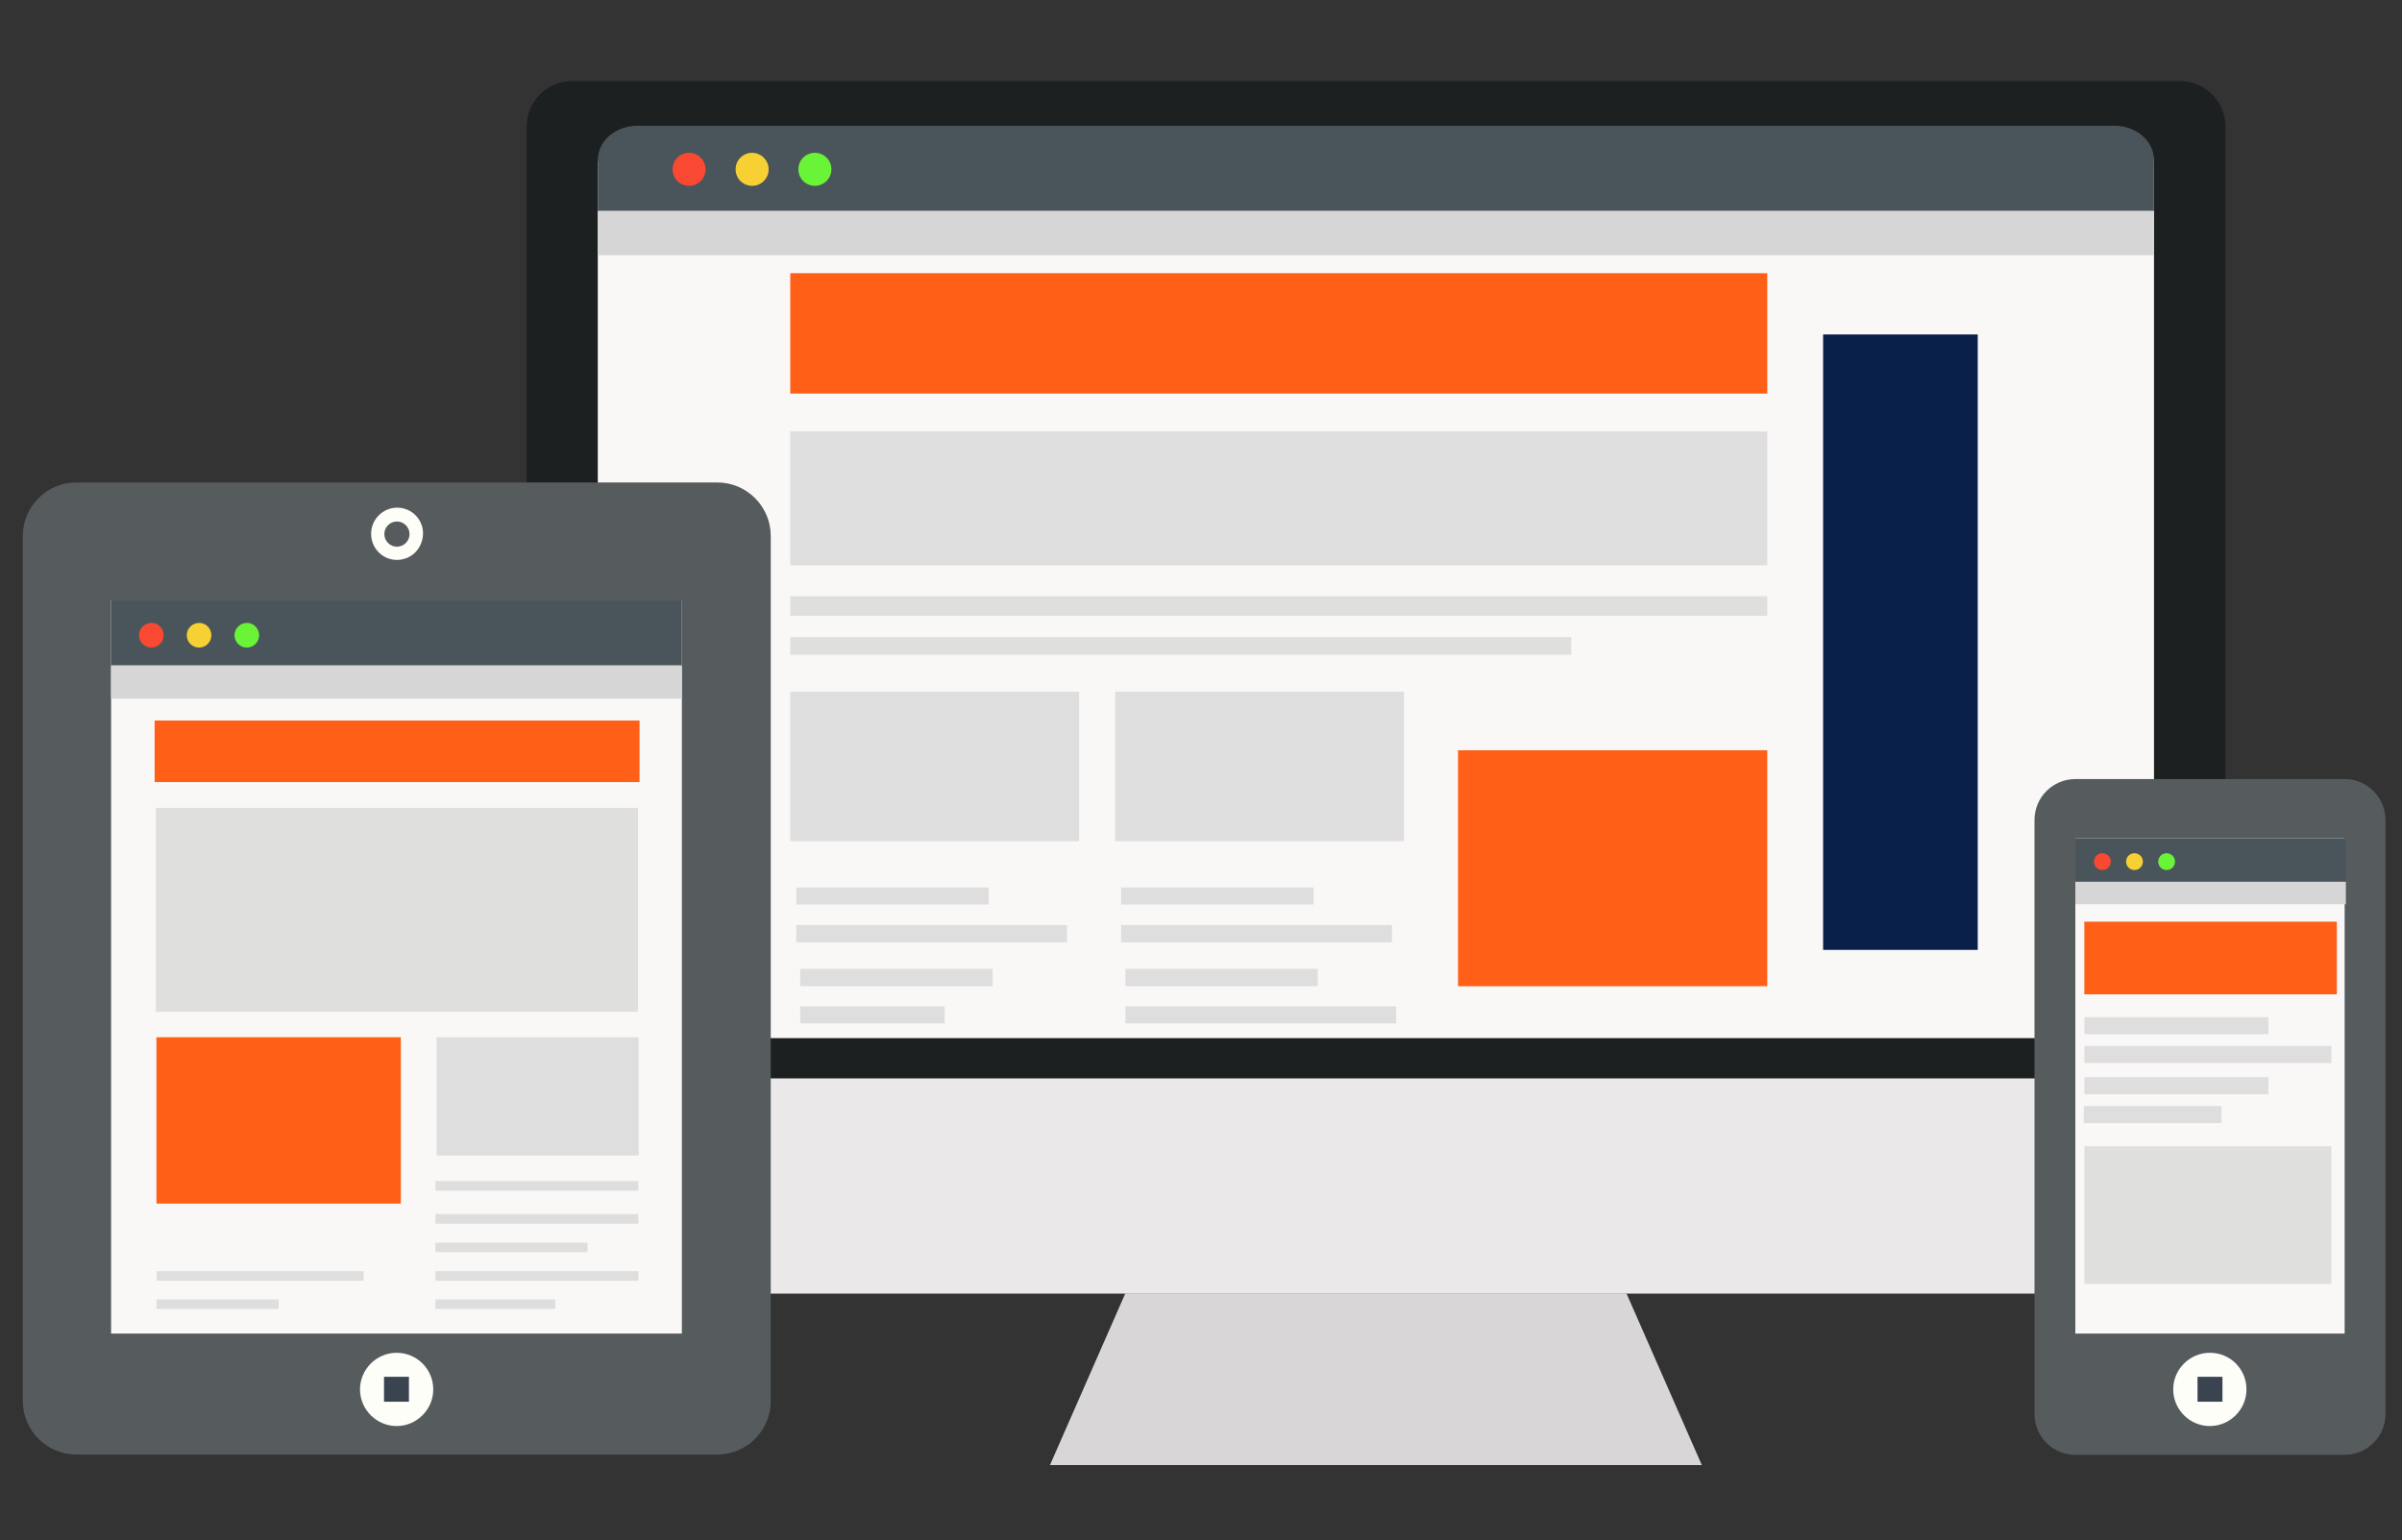 <?xml version="1.0" encoding="UTF-8"?> <svg xmlns="http://www.w3.org/2000/svg" xmlns:xlink="http://www.w3.org/1999/xlink" version="1.1" id="Ebene_1" x="0px" y="0px" viewBox="0 0 800 513" style="enable-background:new 0 0 800 513;" xml:space="preserve"><rect x="0" y="0" width="800" height="513" fill="#333333" stroke="none"/> <style type="text/css"> .st0{fill:#1D2021;} .st1{fill:#EAE8E9;} .st2{fill:#F9F8F7;} .st3{fill:#D8D6D7;} .st4{fill:#4A555B;} .st5{fill:#F94932;} .st6{fill:#F7D134;} .st7{fill:#6AF437;} .st8{fill:#D6D6D6;} .st9{fill:#565B5E;} .st10{fill:#FEFEF8;} .st11{fill:#3A4350;} .st12{opacity:0.5;fill:#C6C6C6;} .st13{fill:#FF5F17;} .st14{opacity:0.5;fill:#C6C4C6;} .st15{fill:#08204A;} </style> <g> <g> <g> <g> <g> <path class="st0" d="M741.2,359.2V42.1c0-8.3-6.8-15.1-15.1-15.1H190.5c-8.3,0-15.1,6.8-15.1,15.1v317.1H741.2z"></path> <path class="st1" d="M175.1,359.2v56.6c0,8.3,6.8,15.1,15.1,15.1h536.2c8.3,0,15.1-6.8,15.1-15.1v-56.6H175.1z"></path> <path class="st2" d="M717.4,334.4c0,6.3-5.9,11.4-13.1,11.4H212.2c-7.2,0-13.1-5.1-13.1-11.4V54.6c0-6.3,19.5-11.4,26.7-11.4 h478.5c7.2,0,13.1,5.1,13.1,11.4V334.4z"></path> <polygon class="st3" points="566.8,488 349.7,488 374.8,430.8 541.7,430.8 "></polygon> <g> <g> <g> <g> <g> <path class="st4" d="M704.3,41.9H212.2c-7.2,0-13.1,5.1-13.1,11.4v17h518.3v-17C717.4,47,711.5,41.9,704.3,41.9z"></path> <g> <path class="st5" d="M235,56.4c0,3-2.4,5.5-5.5,5.5c-3,0-5.5-2.4-5.5-5.5c0-3,2.4-5.5,5.5-5.5 C232.5,50.9,235,53.4,235,56.4z"></path> <path class="st6" d="M256,56.4c0,3-2.4,5.5-5.5,5.5c-3,0-5.5-2.4-5.5-5.5c0-3,2.4-5.5,5.5-5.5 C253.5,50.9,256,53.4,256,56.4z"></path> <path class="st7" d="M276.9,56.4c0,3-2.4,5.5-5.5,5.5c-3,0-5.5-2.4-5.5-5.5c0-3,2.4-5.5,5.5-5.5 C274.5,50.9,276.9,53.4,276.9,56.4z"></path> </g> </g> <rect x="199.1" y="70.3" class="st8" width="518.3" height="14.7"></rect> </g> </g> </g> </g> </g> <g> <path class="st9" d="M256.7,466.7c0,9.8-8,17.8-17.8,17.8H25.4c-9.8,0-17.8-8-17.8-17.8V178.5c0-9.8,8-17.8,17.8-17.8h213.5 c9.8,0,17.8,8,17.8,17.8V466.7z"></path> <g> <g> <path class="st10" d="M144.3,462.8c0,6.7-5.5,12.2-12.2,12.2c-6.7,0-12.2-5.5-12.2-12.2c0-6.7,5.5-12.2,12.2-12.2 C138.8,450.6,144.3,456,144.3,462.8z"></path> <rect x="127.9" y="458.6" class="st11" width="8.3" height="8.3"></rect> </g> <g> <path class="st10" d="M132.2,186.5c-4.8,0-8.6-3.9-8.6-8.7c0-4.8,3.9-8.7,8.7-8.7c4.8,0,8.6,3.9,8.6,8.6 C140.8,182.7,137,186.5,132.2,186.5z M132.2,173.7c-2.3,0-4.2,1.9-4.2,4.2c0,2.3,1.9,4.2,4.2,4.2c2.3,0,4.2-1.9,4.2-4.2 C136.4,175.6,134.5,173.7,132.2,173.7z"></path> </g> </g> <g> <rect x="37" y="200" class="st2" width="190.1" height="244.2"></rect> <g> <g> <g> <rect x="37" y="200" class="st4" width="190.1" height="22.2"></rect> <g> <path class="st5" d="M54.5,211.6c0,2.3-1.9,4.1-4.1,4.1c-2.3,0-4.1-1.9-4.1-4.1c0-2.3,1.9-4.1,4.1-4.1 C52.7,207.4,54.5,209.3,54.5,211.6z"></path> <path class="st6" d="M70.4,211.6c0,2.3-1.9,4.1-4.1,4.1c-2.3,0-4.1-1.9-4.1-4.1c0-2.3,1.9-4.1,4.1-4.1 C68.5,207.4,70.4,209.3,70.4,211.6z"></path> <path class="st7" d="M86.3,211.6c0,2.3-1.9,4.1-4.1,4.1c-2.3,0-4.1-1.9-4.1-4.1c0-2.3,1.9-4.1,4.1-4.1 C84.4,207.4,86.3,209.3,86.3,211.6z"></path> </g> </g> <rect x="37" y="221.6" class="st8" width="190.1" height="11.1"></rect> </g> </g> </g> </g> <g> <g> <path class="st9" d="M794.5,471c0,7.5-6.1,13.6-13.6,13.6h-89.7c-7.5,0-13.6-6.1-13.6-13.6V273.1c0-7.5,6.1-13.6,13.6-13.6 h89.7c7.5,0,13.6,6.1,13.6,13.6V471z"></path> <rect x="691.2" y="279.2" class="st2" width="89.7" height="165"></rect> <g> <path class="st10" d="M748.2,462.8c0,6.7-5.5,12.2-12.2,12.2c-6.7,0-12.2-5.5-12.2-12.2c0-6.7,5.5-12.2,12.2-12.2 C742.8,450.6,748.2,456,748.2,462.8z"></path> <rect x="731.9" y="458.6" class="st11" width="8.3" height="8.3"></rect> </g> </g> <g> <g> <g> <rect x="691.2" y="279.2" class="st4" width="90.1" height="14.9"></rect> <g> <path class="st5" d="M703,287c0,1.5-1.2,2.8-2.8,2.8c-1.5,0-2.8-1.2-2.8-2.8c0-1.5,1.2-2.8,2.8-2.8 C701.7,284.2,703,285.4,703,287z"></path> <path class="st6" d="M713.7,287c0,1.5-1.2,2.8-2.8,2.8c-1.5,0-2.8-1.2-2.8-2.8c0-1.5,1.2-2.8,2.8-2.8 C712.4,284.2,713.7,285.4,713.7,287z"></path> <path class="st7" d="M724.4,287c0,1.5-1.2,2.8-2.8,2.8c-1.5,0-2.8-1.2-2.8-2.8c0-1.5,1.2-2.8,2.8-2.8 C723.1,284.2,724.4,285.4,724.4,287z"></path> </g> </g> <rect x="691.2" y="293.7" class="st8" width="90.1" height="7.5"></rect> </g> </g> </g> </g> </g> </g> </g> <g> <rect id="XMLID_2558_" x="263.2" y="198.6" class="st12" width="325.4" height="6.5"></rect> <rect id="XMLID_84_" x="263.2" y="212.2" class="st12" width="260.1" height="5.9"></rect> <rect id="XMLID_2472_" x="263.2" y="91" class="st13" width="325.4" height="40.1"></rect> <rect id="XMLID_2471_" x="263.2" y="230.4" class="st14" width="96.2" height="49.8"></rect> <rect id="XMLID_86_" x="263.2" y="143.7" class="st14" width="325.4" height="44.6"></rect> <rect id="XMLID_2470_" x="265.2" y="295.6" class="st14" width="64.1" height="5.7"></rect> <rect id="XMLID_2469_" x="265.2" y="308.1" class="st14" width="90.2" height="5.8"></rect> <rect id="XMLID_2468_" x="371.4" y="230.4" class="st14" width="96.2" height="49.8"></rect> <rect id="XMLID_2467_" x="373.4" y="295.6" class="st14" width="64.1" height="5.7"></rect> <rect id="XMLID_2466_" x="373.4" y="308.1" class="st14" width="90.2" height="5.8"></rect> <rect id="XMLID_2462_" x="266.5" y="322.7" class="st14" width="64.1" height="5.8"></rect> <rect id="XMLID_2461_" x="266.5" y="335.2" class="st14" width="48.1" height="5.7"></rect> <rect id="XMLID_2460_" x="374.8" y="322.7" class="st14" width="64.1" height="5.8"></rect> <rect id="XMLID_2459_" x="374.8" y="335.2" class="st14" width="90.2" height="5.7"></rect> <rect id="XMLID_61_" x="485.6" y="249.9" class="st13" width="103" height="78.6"></rect> <polygon id="XMLID_83_" class="st15" points="658.7,316.4 607.2,316.4 607.2,111.4 658.7,111.4 "></polygon> </g> <g id="Ebene_2"> <rect id="XMLID_18350_" x="51.5" y="240" class="st13" width="161.5" height="20.5"></rect> <rect id="XMLID_18349_" x="51.9" y="269.1" class="st12" width="160.6" height="67.9"></rect> <rect id="XMLID_18348_" x="145.4" y="345.5" class="st14" width="67.3" height="39.4"></rect> <rect id="XMLID_18347_" x="145" y="393.4" class="st14" width="67.6" height="3.2"></rect> <rect id="XMLID_18346_" x="145" y="404.4" class="st14" width="67.6" height="3.2"></rect> <rect id="XMLID_18345_" x="145" y="413.9" class="st14" width="50.7" height="3.2"></rect> <rect id="XMLID_18344_" x="145" y="423.4" class="st14" width="67.6" height="3.2"></rect> <rect id="XMLID_18343_" x="145" y="432.8" class="st14" width="39.9" height="3.2"></rect> <rect id="XMLID_96_" x="52.2" y="423.4" class="st14" width="68.9" height="3.2"></rect> <rect id="XMLID_95_" x="52.1" y="432.8" class="st14" width="40.7" height="3.2"></rect> <rect id="XMLID_94_" x="52.1" y="345.5" class="st13" width="81.4" height="55.4"></rect> <rect id="XMLID_2450_" x="694.2" y="381.8" class="st12" width="82.3" height="45.9"></rect> <rect id="XMLID_2448_" x="694.2" y="307" class="st13" width="84.1" height="24.2"></rect> <rect id="XMLID_60_" x="694.2" y="338.8" class="st14" width="61.3" height="5.7"></rect> <rect id="XMLID_51_" x="694.2" y="348.4" class="st14" width="82.3" height="5.7"></rect> <rect id="XMLID_50_" x="694.2" y="358.8" class="st14" width="61.3" height="5.7"></rect> <rect id="XMLID_49_" x="694" y="368.4" class="st14" width="45.9" height="5.7"></rect> </g> </svg> 